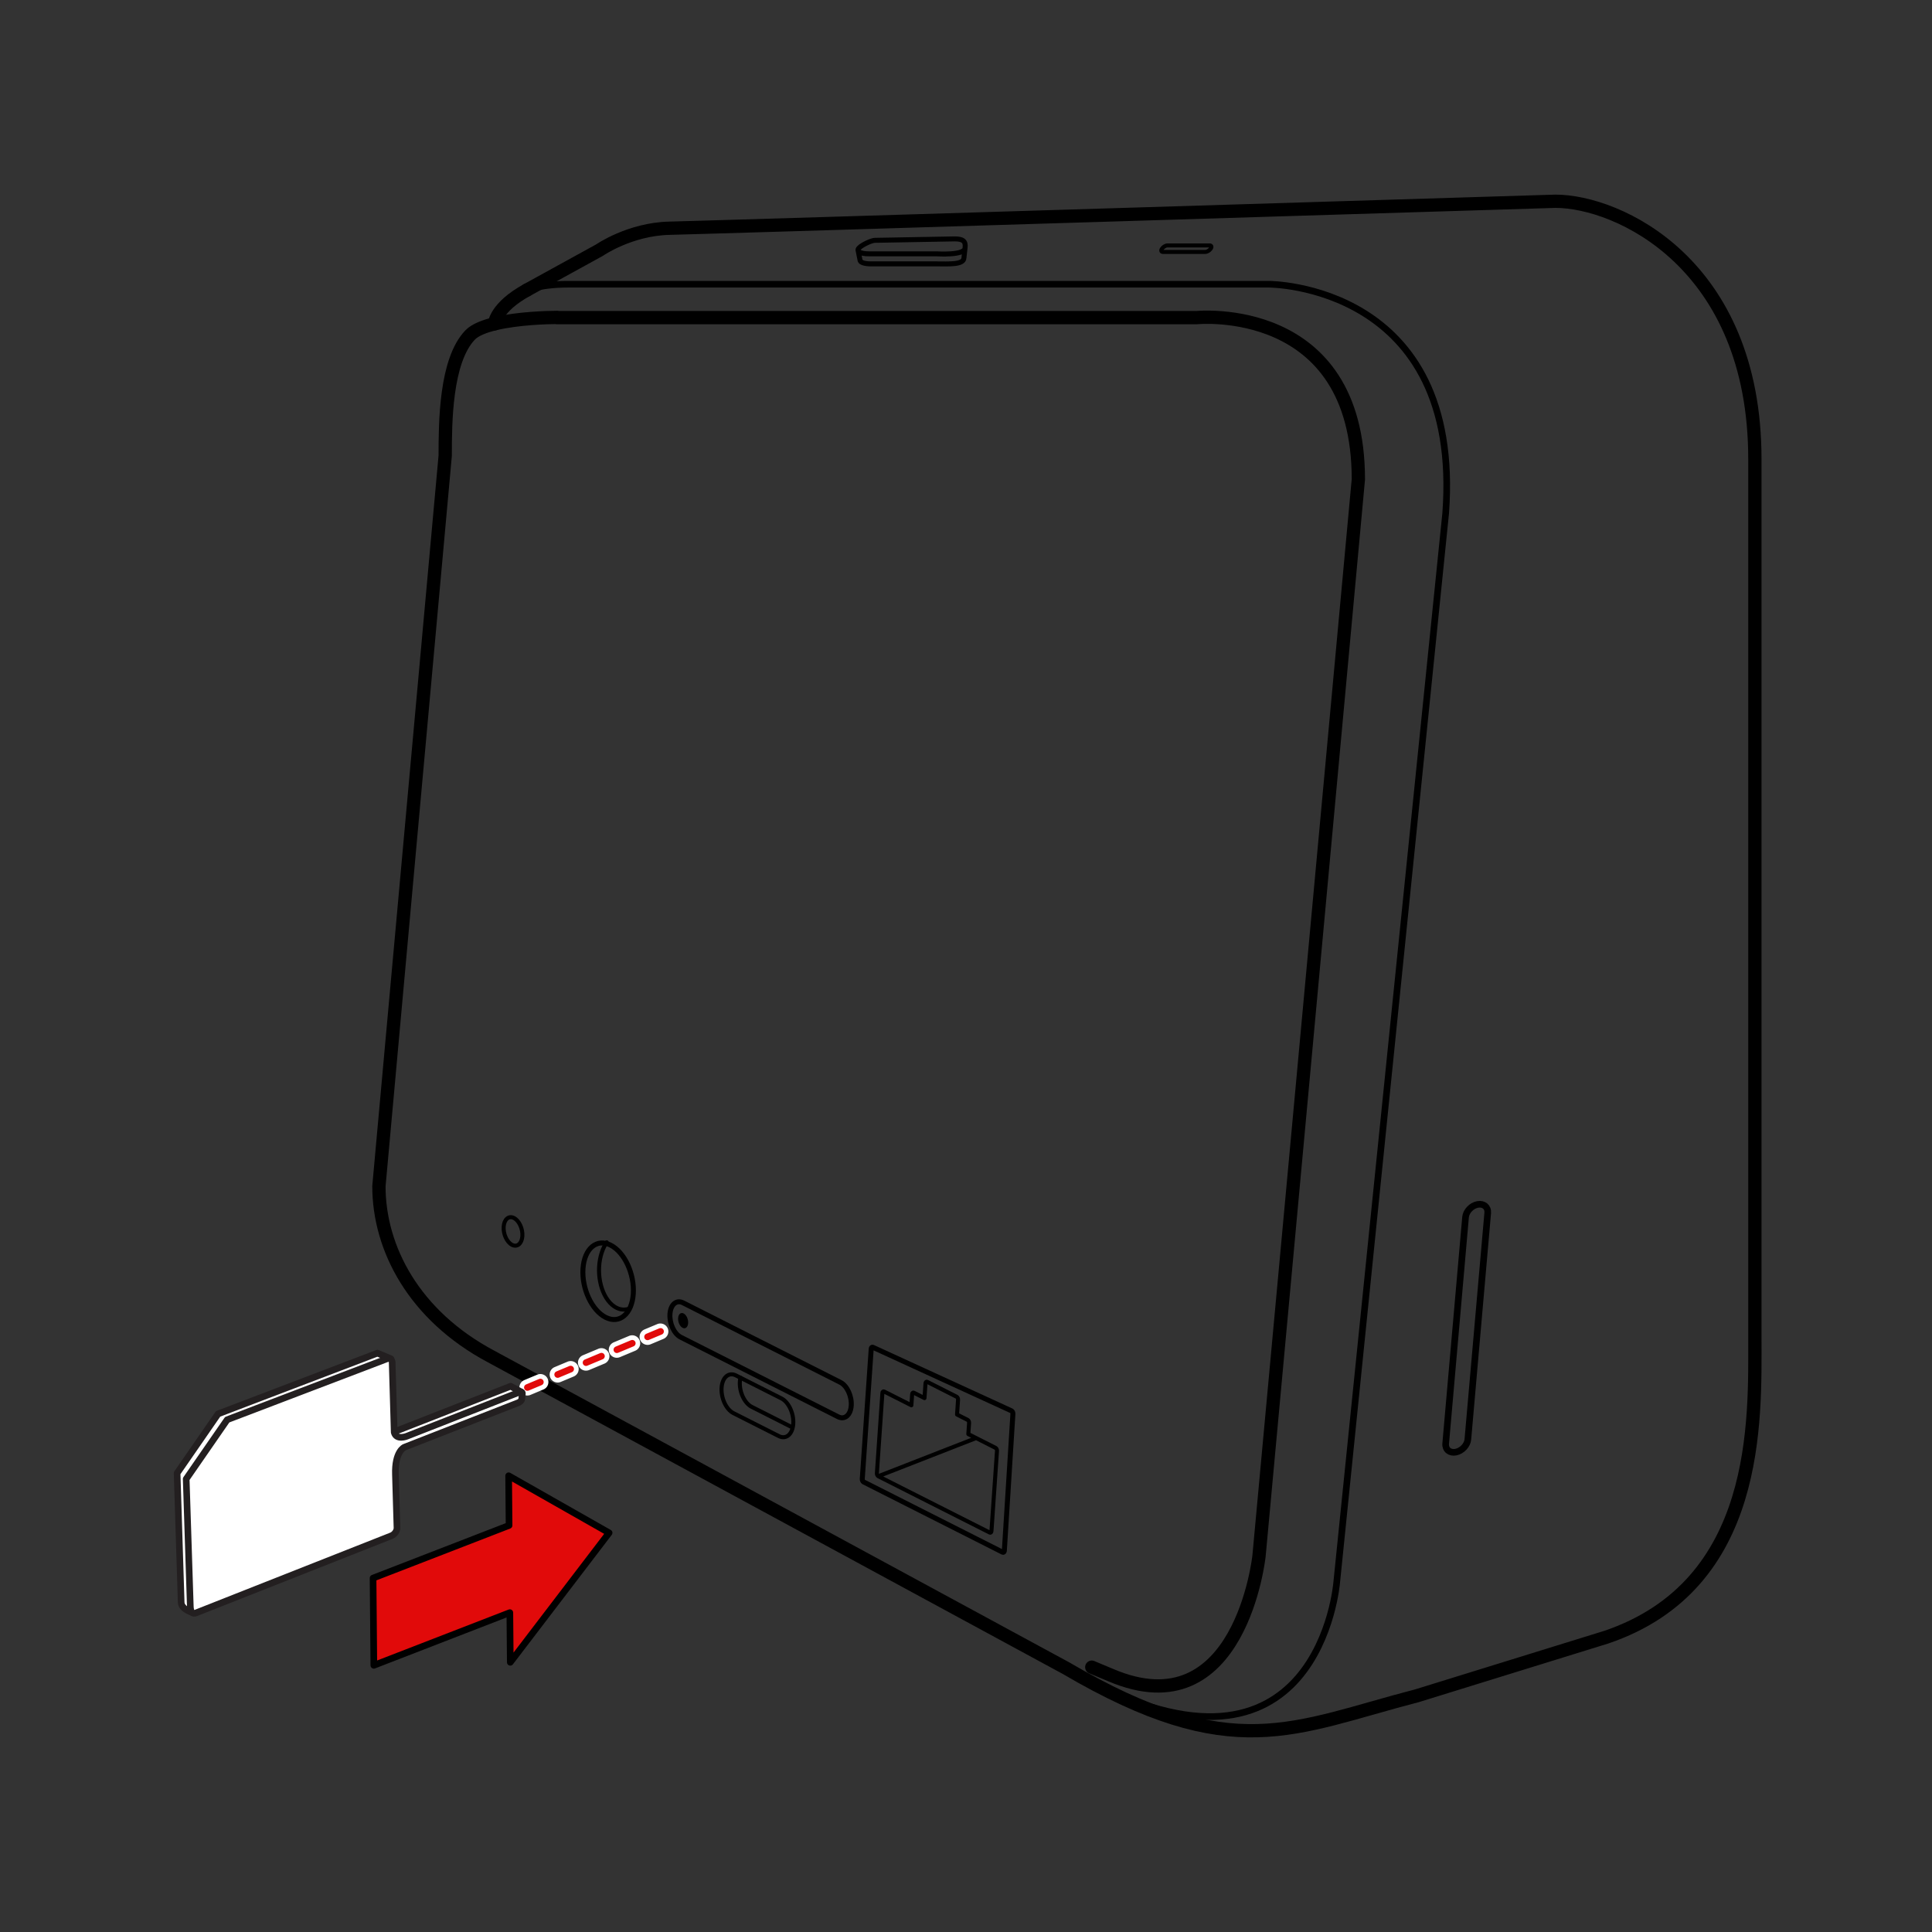 <svg width="240" height="240" xmlns="http://www.w3.org/2000/svg" xmlns:xlink="http://www.w3.org/1999/xlink"><rect width="100%" height="100%" fill="#333333" stroke="none"/><defs><path id="a" d="M0 0h240v240H0z"/></defs><g fill="none" fill-rule="evenodd"><mask id="b" fill="#fff"><use xlink:href="#a"/></mask><g mask="url(#b)"><path d="M65.466 36.025l9.006-4.953s3.755-2.61 8.704-2.721C88.846 28.224 193.22 25 193.22 25c7.734 0 24.777 7.69 24.777 32.041v109.07c0 10.254.75 30.742-18.45 37.262l-23.509 7.276c-15.372 3.985-22.915 8.732-43.612-3.424l-3.343-1.812-68.077-36.905c-9.567-5.088-13.935-13.425-13.935-21.159l8.234-90.743c0-4.121.037-11.792 3.092-14.988 2.466-2.58 14.058-2.162 10.776-2.162h79.48s20.088-2.035 20.088 20.088L156.4 193.283s-2.308 21.682-18.423 14.805l-2.354-.986" stroke="#000" stroke-width="1.65" stroke-linecap="round" stroke-linejoin="round"/><path d="M61.433 39.945c0-1.548 2.123-4.636 9.072-4.636h87.163s24.027 0 21.92 28.444L166.05 196.577s-2.194 27.793-31.972 11.596m48.265-29.371c-.064.729-.733 1.438-1.494 1.586-.76.148-1.326-.323-1.262-1.051l2.468-28.13c.063-.729.732-1.44 1.493-1.586.76-.147 1.327.324 1.262 1.052l-2.467 28.129z" stroke="#000" stroke-width=".825" stroke-linecap="round" stroke-linejoin="round"/><path d="M150.4 30.892c-.153.223-.458.403-.681.403h-5.248c-.223 0-.28-.18-.128-.403.153-.223.458-.404.681-.404h5.249c.223 0 .28.18.126.404z" stroke="#000" stroke-width=".5" stroke-linecap="round" stroke-linejoin="round"/><path d="M119.88 30.808c.12-.852-.263-1.131-1.28-1.131l-9.911.177c-.41 0-1.565.527-1.97.936-.406.41.126.742 1.229.742h8.437s3.483.229 3.495-.724l-.136 1.23c-.02.882-1.96.741-3.36.741H108.2c-.775 0-1.268-.164-1.352-.404l-.252-1.268" stroke="#000" stroke-width=".619" stroke-linecap="round" stroke-linejoin="round"/><path d="M61.433 40.228s.083-2.032 4.033-4.203" stroke="#000" stroke-width="1.65" stroke-linecap="round" stroke-linejoin="round"/><path d="M64.89 153.56c-.064.923-.634 1.406-1.277 1.082-.64-.326-1.11-1.336-1.047-2.256.063-.921.634-1.407 1.277-1.082.642.325 1.11 1.336 1.047 2.257z" stroke="#000" stroke-width=".5" stroke-linecap="round" stroke-linejoin="round"/><path d="M78.668 160.74c-.17 2.48-1.707 3.78-3.431 2.908-1.726-.873-2.986-3.587-2.815-6.065.17-2.48 1.706-3.78 3.43-2.908 1.726.87 2.986 3.587 2.816 6.066z" stroke="#000" stroke-width=".619" stroke-linecap="round" stroke-linejoin="round"/><path d="M78.035 162.605c-.657.189-1.36.034-2-.517-1.48-1.276-2.051-4.19-1.276-6.512.161-.484.369-.904.609-1.252" stroke="#000" stroke-width=".5" stroke-linecap="round" stroke-linejoin="round"/><path d="M105.743 174.613c-.08 1.177-.81 1.797-1.633 1.382l-19.547-9.882c-.822-.415-1.42-1.707-1.339-2.885.08-1.183.81-1.8 1.633-1.385l19.547 9.882c.82.415 1.42 1.706 1.34 2.888z" stroke="#000" stroke-width=".619" stroke-linecap="round" stroke-linejoin="round"/><path d="M85.484 164.37c-.035.496-.342.755-.685.579-.344-.172-.595-.713-.561-1.21.034-.494.339-.753.684-.578.344.173.596.714.562 1.21" fill="#000"/><path d="M98.54 176.881c-.087 1.292-.89 1.97-1.788 1.516l-5.644-2.854c-.9-.454-1.557-1.869-1.469-3.162.089-1.292.891-1.97 1.79-1.516l5.645 2.853c.898.455 1.556 1.87 1.466 3.163z" stroke="#000" stroke-width=".5" stroke-linecap="round" stroke-linejoin="round"/><path d="M98.34 177.274l-4.962-2.511c-.9-.453-1.558-1.869-1.469-3.16.012-.163.033-.316.066-.457" stroke="#000" stroke-width=".5" stroke-linecap="round" stroke-linejoin="round"/><path d="M124.762 192.644c-.01.152-.104.23-.212.177l-17.264-8.727c-.106-.054-.184-.222-.173-.373l1.111-16.173c.011-.155.105-.233.212-.18l17.216 7.894c.107.054.185.222.174.376l-1.064 17.006z" stroke="#000" stroke-width=".619" stroke-linecap="round" stroke-linejoin="round"/><path d="M123.675 179.86l-3.387-1.713.096-1.383c.01-.155-.068-.32-.175-.374l-1.322-.67.126-1.837c.01-.153-.067-.318-.174-.374l-3.658-1.849c-.106-.054-.2.025-.212.18l-.126 1.836-1.323-.669c-.105-.054-.2.026-.21.18l-.096 1.383-3.387-1.713c-.107-.052-.202.025-.212.18l-.685 9.97c-.011.153.068.322.173.375l13.85 7.002c.106.053.2-.028.21-.18l.687-9.973c.009-.152-.067-.317-.175-.37zm-14.573 3.523l12.158-4.745" stroke="#000" stroke-width=".5" stroke-linecap="round" stroke-linejoin="round"/><path d="M65.515 172.772a.412.412 0 01-.161-.791l1.613-.677a.413.413 0 01.54.222.409.409 0 01-.221.538l-1.614.677a.426.426 0 01-.157.031" fill="#FFF"/><path d="M65.515 172.772a.412.412 0 01-.161-.791l1.613-.677a.413.413 0 01.54.222.409.409 0 01-.221.538l-1.614.677a.426.426 0 01-.157.031z" stroke="#FFF" stroke-width="1.169" stroke-linecap="round" stroke-linejoin="round"/><path stroke="#E10A0A" stroke-width=".825" stroke-linecap="round" stroke-linejoin="round" d="M65.512 172.361l1.615-.677"/><path stroke="#A5CF4C" stroke-width=".825" stroke-linecap="round" stroke-linejoin="round" stroke-dasharray="2.076,2.076,2.076,2.076" d="M69.037 170.883l6.689-2.801"/><path stroke="#A5CF4C" stroke-width=".825" stroke-linecap="round" stroke-linejoin="round" d="M76.68 167.681l1.615-.676"/><path d="M69.277 171.16a.412.412 0 01-.161-.791l1.614-.677a.413.413 0 01.539.222.41.41 0 01-.221.538l-1.615.676a.417.417 0 01-.156.032" fill="#FFF"/><path d="M69.277 171.16a.412.412 0 01-.161-.791l1.614-.677a.413.413 0 01.539.222.41.41 0 01-.221.538l-1.615.676a.417.417 0 01-.156.032z" stroke="#FFF" stroke-width="1.169" stroke-linecap="round" stroke-linejoin="round"/><path d="M72.801 169.684a.411.411 0 01-.161-.792l1.91-.801a.411.411 0 11.318.76l-1.91.8a.44.44 0 01-.157.033m3.823-1.602a.41.41 0 01-.383-.253.414.414 0 01.222-.539l1.909-.8a.414.414 0 01.54.222.414.414 0 01-.22.539l-1.911.8a.425.425 0 01-.157.03" fill="#FFF"/><path d="M72.801 169.684a.411.411 0 01-.161-.792l1.91-.801a.411.411 0 11.318.76l-1.91.8a.44.44 0 01-.157.033zm3.823-1.602a.41.41 0 01-.383-.253.414.414 0 01.222-.539l1.909-.8a.414.414 0 01.54.222.414.414 0 01-.22.539l-1.911.8a.425.425 0 01-.157.03z" stroke="#FFF" stroke-width="1.169" stroke-linecap="round" stroke-linejoin="round"/><path d="M80.445 166.482a.413.413 0 01-.162-.792l1.615-.676a.412.412 0 01.318.758l-1.614.678a.422.422 0 01-.157.032" fill="#FFF"/><path d="M80.445 166.482a.413.413 0 01-.162-.792l1.615-.676a.412.412 0 01.318.758l-1.614.678a.422.422 0 01-.157.032z" stroke="#FFF" stroke-width="1.169" stroke-linecap="round" stroke-linejoin="round"/><path stroke="#E10A0A" stroke-width=".825" stroke-linecap="round" stroke-linejoin="round" d="M69.274 170.748l1.615-.676"/><path stroke="#E10A0A" stroke-width=".825" stroke-linecap="round" stroke-linejoin="round" stroke-dasharray="2.076,2.076,2.076,2.076" d="M72.8 169.271l6.687-2.801"/><path stroke="#E10A0A" stroke-width=".825" stroke-linecap="round" stroke-linejoin="round" d="M80.442 166.069l1.615-.676"/><path d="M63.429 172.204l-14.02 5.486s-1.303.535-1.57-.477l.72-8.419-1.673-.701-19.794 7.545L22 183.002l.506 16.037c0 .91 1.496 1.307 1.496 1.307l23.482-10.286c.387-.15.7-.584.7-.972l-.191-6.609c-.108-2.916 1.114-3.418 1.114-3.418l14.166-5.54c.117-.045.828.836.53.825l.942-1.436-1.316-.706z" fill="#FFF"/><path d="M63.429 172.204l-14.02 5.486s-1.303.535-1.57-.477l.72-8.419-1.673-.701-19.794 7.545L22 183.002l.506 16.037c0 .91 1.496 1.307 1.496 1.307l23.482-10.286c.387-.15.7-.584.7-.972l-.191-6.609c-.108-2.916 1.114-3.418 1.114-3.418l14.166-5.54c.117-.045.828.836.53.825l.942-1.436-1.316-.706z" stroke="#231F20" stroke-width=".825" stroke-linecap="round" stroke-linejoin="round"/><path d="M64.56 172.925l-14.019 5.486s-1.303.534-1.57-.478l-.254-8.688c0-.39-.313-.58-.7-.43l-19.794 7.546-5.093 7.362.506 15.69c0 .91.314 1.103.702.953l24.276-9.586c.388-.149.702-.583.702-.97l-.193-6.61c-.107-2.916 1.115-3.417 1.115-3.417l14.166-5.54c.116-.046.38-.233.398-.382l.091-.776c.019-.15-.216-.204-.332-.16" fill="#FFF"/><path d="M64.56 172.925l-14.019 5.486s-1.303.534-1.57-.478l-.254-8.688c0-.39-.313-.58-.7-.43l-19.794 7.546-5.093 7.362.506 15.69c0 .91.314 1.103.702.953l24.276-9.586c.388-.149.702-.583.702-.97l-.193-6.61c-.107-2.916 1.115-3.417 1.115-3.417l14.166-5.54c.116-.046.38-.233.398-.382l.091-.776c.019-.15-.216-.204-.332-.16z" stroke="#231F20" stroke-width=".825" stroke-linecap="round" stroke-linejoin="round"/><path fill="#E10A0A" d="M63.39 206.496l12.276-16.082-12.481-7.09.054 6.17-16.896 6.543.096 10.835 16.896-6.544z"/><path stroke="#000" stroke-width=".825" stroke-linecap="round" stroke-linejoin="round" d="M63.39 206.496l12.276-16.082-12.481-7.09.054 6.17-16.896 6.543.096 10.835 16.896-6.544z"/></g></g></svg>